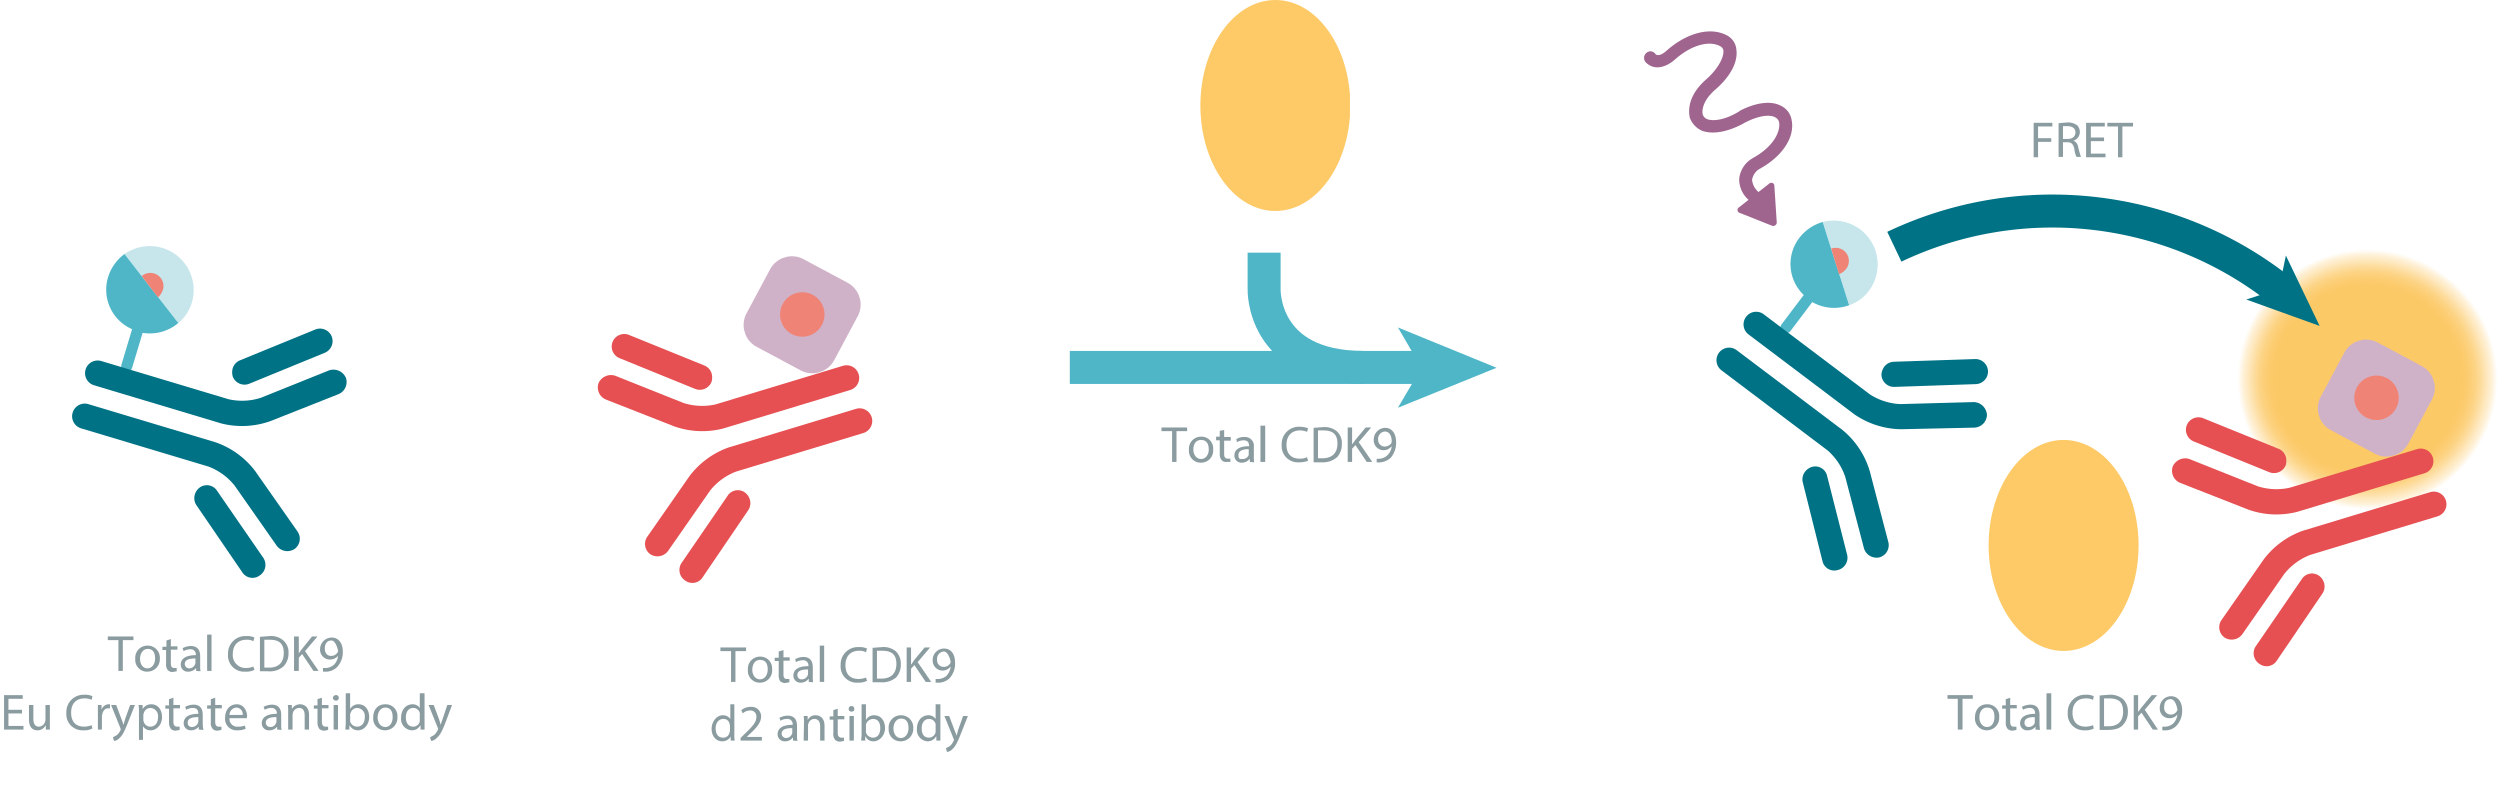 <svg id="Calque_1" data-name="Calque 1" xmlns="http://www.w3.org/2000/svg" xmlns:xlink="http://www.w3.org/1999/xlink" viewBox="0 0 681.9 221.5"><defs><radialGradient id="Dégradé_sans_nom_2" cx="38.48" cy="38.48" r="38.48" gradientUnits="userSpaceOnUse"><stop offset="0.71" stop-color="#fcc967"/><stop offset="0.74" stop-color="#fcc967" stop-opacity="0.98"/><stop offset="0.78" stop-color="#fcc967" stop-opacity="0.91"/><stop offset="0.82" stop-color="#fcc967" stop-opacity="0.81"/><stop offset="0.86" stop-color="#fcc967" stop-opacity="0.66"/><stop offset="0.9" stop-color="#fcc967" stop-opacity="0.47"/><stop offset="0.95" stop-color="#fcc967" stop-opacity="0.25"/><stop offset="0.99" stop-color="#fcc967" stop-opacity="0"/></radialGradient><symbol id="protein2" data-name="protein2" viewBox="0 0 34.3 48.5"><ellipse cx="17.2" cy="24.2" rx="17.2" ry="24.2" fill="#fdca67"/></symbol><symbol id="Nouveau_symbole_1" data-name="Nouveau symbole 1" viewBox="0 0 116.4 42.3"><line y1="31.3" x2="97.3" y2="31.3" fill="none" stroke="#4fb6c8" stroke-miterlimit="10" stroke-width="9"/><polygon points="116.4 31.4 89.5 42.3 95.9 31.4 89.5 20.4 116.4 31.4" fill="#4fb6c8"/><path d="M80.1,31.3C52.2,31.3,53,9.9,53,9.9V0" fill="none" stroke="#4fb6c8" stroke-miterlimit="10" stroke-width="9"/></symbol><symbol id="fluorophore-emission-orange_2" data-name="fluorophore-emission-orange 2" viewBox="0 0 77 77"><path d="M74.2,52.7a38.5,38.5,0,1,1-21.5-50A38.4,38.4,0,0,1,74.2,52.7Z" fill="url(#Dégradé_sans_nom_2)"/></symbol><symbol id="fluorophore-donor-cryptate2_2" data-name="fluorophore-donor-cryptate2 2" viewBox="0 0 17.3 25.5"><path d="M1.8,3.3,7.7,7.5l2,1.4,6.2,4.4a8.7,8.7,0,0,1-6.2,3.9v7.2a1.1,1.1,0,0,1-2.2,0V17.1A8.5,8.5,0,0,1,0,8.6,8.9,8.9,0,0,1,1.8,3.3Z" fill="#4fb6c8"/><path d="M1.8,3.3A8.8,8.8,0,0,1,8.6,0a8.7,8.7,0,0,1,8.7,8.6,8.2,8.2,0,0,1-1.4,4.7Z" fill="#8eced8" opacity="0.5"/><path d="M6.3,6.5A2.7,2.7,0,0,1,8.5,5.3a2.6,2.6,0,0,1,2.6,2.6,3.4,3.4,0,0,1-.5,1.7" fill="#ef8476"/></symbol><symbol id="antibody-blue_2" data-name="antibody-blue 2" viewBox="0 0 51.3 50.3"><path d="M21.2,50.3a2.5,2.5,0,0,1-2.5-2.5V21.5a12.1,12.1,0,0,0-2.1-6L7.5,4.1A2.7,2.7,0,0,1,8,.5a2.6,2.6,0,0,1,3.5.5l9,11.4a16.7,16.7,0,0,1,3.2,9.1V47.8A2.5,2.5,0,0,1,21.2,50.3Z" fill="#007285"/><path d="M12.6,22.5a2.5,2.5,0,0,1-1.9-.9L.6,9.1A2.5,2.5,0,0,1,.9,5.6a2.5,2.5,0,0,1,3.5.3L14.6,18.5a2.5,2.5,0,0,1-.4,3.5A3,3,0,0,1,12.6,22.5Z" fill="#007285"/><path d="M30.1,50.3a2.5,2.5,0,0,1-2.5-2.5V21.5a16.7,16.7,0,0,1,3.2-9.1L39.8,1A2.5,2.5,0,0,1,43.3.5a2.6,2.6,0,0,1,.4,3.6l-9,11.4a12.1,12.1,0,0,0-2.1,6V47.8A2.5,2.5,0,0,1,30.1,50.3Z" fill="#007285"/><path d="M38.6,22.5a2.7,2.7,0,0,1-1.5-.5,2.4,2.4,0,0,1-.4-3.5L46.8,5.9a2.5,2.5,0,0,1,3.5-.3,2.4,2.4,0,0,1,.4,3.5L40.6,21.6A2.5,2.5,0,0,1,38.6,22.5Z" fill="#007285"/></symbol><symbol id="fluorophore-acceptor-d2_2" data-name="fluorophore-acceptor-d2 2" viewBox="0 0 23.7 23.7"><path d="M22.3,15.3l-7,7a4.9,4.9,0,0,1-6.9,0l-7-7a4.9,4.9,0,0,1,0-6.9l7-7a4.9,4.9,0,0,1,6.9,0l7,7A4.9,4.9,0,0,1,22.3,15.3Z" fill="#d0b2c8"/><circle cx="11.8" cy="11.8" r="4.4" fill="#ef8476"/></symbol><symbol id="antibody-red_2" data-name="antibody-red 2" viewBox="0 0 51.3 50.3"><path d="M21.2,50.3a2.5,2.5,0,0,1-2.5-2.5V21.5a12.1,12.1,0,0,0-2.1-6L7.5,4.1A2.7,2.7,0,0,1,8,.5a2.6,2.6,0,0,1,3.5.5l9,11.4a16.7,16.7,0,0,1,3.2,9.1V47.8A2.5,2.5,0,0,1,21.2,50.3Z" fill="#e65052"/><path d="M12.6,22.5a2.5,2.5,0,0,1-1.9-.9L.6,9.1A2.5,2.5,0,0,1,.9,5.6a2.5,2.5,0,0,1,3.5.3L14.6,18.5a2.5,2.5,0,0,1-.4,3.5A3,3,0,0,1,12.6,22.5Z" fill="#e65052"/><path d="M30.1,50.3a2.5,2.5,0,0,1-2.5-2.5V21.5a16.7,16.7,0,0,1,3.2-9.1L39.8,1A2.5,2.5,0,0,1,43.3.5a2.6,2.6,0,0,1,.4,3.6l-9,11.4a12.1,12.1,0,0,0-2.1,6V47.8A2.5,2.5,0,0,1,30.1,50.3Z" fill="#e65052"/><path d="M38.6,22.5a2.7,2.7,0,0,1-1.5-.5,2.4,2.4,0,0,1-.4-3.5L46.8,5.9a2.5,2.5,0,0,1,3.5-.3,2.4,2.4,0,0,1,.4,3.5L40.6,21.6A2.5,2.5,0,0,1,38.6,22.5Z" fill="#e65052"/></symbol><symbol id="stimulation" data-name="stimulation" viewBox="0 0 20.1 42.5"><path d="M12.7,20.4h-.3c-3.4-.4-5.3-1.7-5.9-2.7a1.5,1.5,0,0,1-.1-1.3h0s.9-2.1,5-2.3,6.9-1.6,8.1-3.6a3.5,3.5,0,0,0,.3-3.4c-1.5-3.4-5.9-5.3-11.2-5H8.5s-1.9.2-2.1-.8A1.2,1.2,0,0,0,5,0,1.3,1.3,0,0,0,3.9,1.5c.4,2.7,3.3,3.1,4.8,3,4.9-.3,7.9,1.5,8.7,3.4a1.1,1.1,0,0,1,0,1.1c-.6,1-2.8,2.2-6.2,2.4-5.5.3-6.9,3.4-7.2,3.9a4.5,4.5,0,0,0,.3,3.6c1.2,1.9,3.8,3.3,7.3,3.9h.1c3.4.6,5.2,1.9,5.6,2.9a1.5,1.5,0,0,1,0,1.3c-1,1.7-4,3.1-8.6,2.3H8.6a5.3,5.3,0,0,0-4.4,1.6,5.4,5.4,0,0,0-1.1,4.4H.6a.6.6,0,0,0-.5.9l3.5,6a.7.7,0,0,0,1.1.1l4.1-6a.6.6,0,0,0-.5-1H5.6a3.6,3.6,0,0,1,.5-2.7,3.2,3.2,0,0,1,2.3-.8c5.1.9,9.5-.5,11.1-3.6a3.8,3.8,0,0,0,.1-3.6C18.7,22.6,16.2,21.1,12.7,20.4Z" fill="#9f658f"/></symbol></defs><use width="34.3" height="48.46" transform="translate(327.4) scale(1.19)" xlink:href="#protein2"/><use width="34.3" height="48.46" transform="translate(542.4 120) scale(1.19)" xlink:href="#protein2"/><path d="M319.7,117.6h-2.9v-1h7v1h-2.9V126h-1.2Z" fill="#8b9ca0"/><path d="M330.9,122.6a3.3,3.3,0,0,1-3.4,3.6,3.2,3.2,0,0,1-3.2-3.5,3.3,3.3,0,0,1,3.3-3.6A3.2,3.2,0,0,1,330.9,122.6Zm-5.4,0c0,1.5.9,2.6,2.1,2.6s2.1-1.1,2.1-2.6-.6-2.6-2.1-2.6S325.5,121.3,325.5,122.6Z" fill="#8b9ca0"/><path d="M333.9,117.3v1.9h1.8v1h-1.8v3.6c0,.9.3,1.3,1,1.3h.7v.9h-1a1.6,1.6,0,0,1-1.4-.5,2.5,2.5,0,0,1-.5-1.7v-3.7h-1v-1h1v-1.6Z" fill="#8b9ca0"/><path d="M340.9,126v-.8h-.1a2.6,2.6,0,0,1-2.1,1,1.9,1.9,0,0,1-2-2c0-1.6,1.4-2.5,4-2.5h0c0-.6-.1-1.6-1.5-1.6a3.7,3.7,0,0,0-1.8.5l-.2-.8a3.6,3.6,0,0,1,2.2-.6,2.4,2.4,0,0,1,2.6,2.7v2.6a8.1,8.1,0,0,0,.1,1.6Zm-.2-3.5c-1.4,0-2.9.3-2.9,1.6s.5,1.1,1.2,1.1a1.7,1.7,0,0,0,1.6-1.1v-1.6Z" fill="#8b9ca0"/><path d="M343.8,116.1h1.3V126h-1.3Z" fill="#8b9ca0"/><path d="M356.8,125.7a7.2,7.2,0,0,1-2.5.4,4.4,4.4,0,0,1-4.7-4.7,4.7,4.7,0,0,1,4.9-5,7.3,7.3,0,0,1,2.3.4l-.3,1a4.9,4.9,0,0,0-1.9-.4c-2.2,0-3.7,1.4-3.7,3.9s1.3,3.8,3.6,3.8a4,4,0,0,0,2-.4Z" fill="#8b9ca0"/><path d="M358.3,116.7l2.6-.2a5.2,5.2,0,0,1,3.8,1.2,4.3,4.3,0,0,1,1.3,3.4,5.1,5.1,0,0,1-1.3,3.6,5.9,5.9,0,0,1-4.2,1.4h-2.2Zm1.2,8.3h1.2c2.6,0,4.1-1.4,4.1-4s-1.3-3.6-3.9-3.6h-1.4Z" fill="#8b9ca0"/><path d="M367.6,116.6h1.2v4.5h.1l.7-1,2.9-3.5H374l-3.4,4,3.7,5.4h-1.5l-3.1-4.6-.9,1V126h-1.2Z" fill="#8b9ca0"/><path d="M375.5,125.1c.2.1.5,0,1,0a3.4,3.4,0,0,0,1.9-.9,3.9,3.9,0,0,0,1.2-2.4h-.1a2.7,2.7,0,0,1-2.1,1,2.7,2.7,0,0,1-2.7-2.8,3.2,3.2,0,0,1,3.1-3.3c1.9,0,3,1.6,3,3.9a6.3,6.3,0,0,1-1.5,4.3,5.1,5.1,0,0,1-2.7,1.2,4,4,0,0,1-1.1,0Zm.4-5.2a1.8,1.8,0,0,0,1.8,1.9,2.3,2.3,0,0,0,1.8-.9,4.3,4.3,0,0,0,.1-.5c0-1.5-.6-2.7-1.9-2.7A2,2,0,0,0,375.9,119.9Z" fill="#8b9ca0"/><path d="M534,190.6h-2.8v-1h6.9v1h-2.8V199H534Z" fill="#8b9ca0"/><path d="M545.3,195.6a3.4,3.4,0,0,1-3.4,3.6,3.2,3.2,0,0,1-3.2-3.5c0-2.3,1.4-3.6,3.3-3.6A3.2,3.2,0,0,1,545.3,195.6Zm-5.4.1c0,1.5.9,2.6,2.1,2.6s2-1.1,2-2.7-.5-2.6-2-2.6S539.9,194.4,539.9,195.7Z" fill="#8b9ca0"/><path d="M548.3,190.3v2h1.8v.9h-1.8v3.7c0,.8.3,1.3.9,1.3h.8v.9l-1.1.2a1.9,1.9,0,0,1-1.3-.5,2.4,2.4,0,0,1-.5-1.8v-3.7h-1v-.9h1v-1.7Z" fill="#8b9ca0"/><path d="M555.2,199v-.8h0a2.6,2.6,0,0,1-2.1,1,1.9,1.9,0,0,1-2.1-1.9c0-1.7,1.5-2.6,4.1-2.6h0c0-.6-.1-1.6-1.5-1.6a3.5,3.5,0,0,0-1.8.5l-.3-.8a5.2,5.2,0,0,1,2.3-.6c2,0,2.5,1.4,2.5,2.8v2.5c0,.6.1,1.2.1,1.6Zm-.2-3.4c-1.3,0-2.8.2-2.8,1.5a1.1,1.1,0,0,0,1.1,1.2,1.8,1.8,0,0,0,1.7-1.1v-1.6Z" fill="#8b9ca0"/><path d="M558.2,189.1h1.3V199h-1.3Z" fill="#8b9ca0"/><path d="M571.1,198.7a4.7,4.7,0,0,1-2.5.5,4.4,4.4,0,0,1-4.6-4.8,4.7,4.7,0,0,1,4.9-4.9,4.4,4.4,0,0,1,2.2.4l-.2,1a4,4,0,0,0-2-.4c-2.2,0-3.6,1.4-3.6,3.9s1.3,3.8,3.6,3.8a5.9,5.9,0,0,0,2-.4Z" fill="#8b9ca0"/><path d="M572.7,189.7l2.5-.2a5.5,5.5,0,0,1,3.9,1.2,4.6,4.6,0,0,1,1.3,3.4,5.1,5.1,0,0,1-1.4,3.7c-.8.9-2.3,1.3-4.1,1.3h-2.2Zm1.2,8.4h1.2c2.6,0,4-1.4,4-4s-1.2-3.6-3.8-3.6h-1.4Z" fill="#8b9ca0"/><path d="M582,189.6h1.2v4.6h0l.8-1.1,2.9-3.5h1.5l-3.4,4,3.6,5.4h-1.4l-3.1-4.6-.9,1V199H582Z" fill="#8b9ca0"/><path d="M589.8,198.2h1a3.7,3.7,0,0,0,1.9-.8,4,4,0,0,0,1.2-2.5h0a2.7,2.7,0,0,1-2.1,1,2.6,2.6,0,0,1-2.7-2.8,3.1,3.1,0,0,1,3.1-3.2c1.8,0,3,1.5,3,3.8a5.9,5.9,0,0,1-1.6,4.3,4.2,4.2,0,0,1-2.6,1.2h-1.2Zm.5-5.3a1.8,1.8,0,0,0,1.7,2,1.9,1.9,0,0,0,1.8-1c.1-.1.1-.2.1-.4s-.5-2.8-1.8-2.8S590.3,191.6,590.3,192.9Z" fill="#8b9ca0"/><use width="116.4" height="42.33" transform="translate(291.8 68.9)" xlink:href="#Nouveau_symbole_1"/><use width="77" height="76.96" transform="translate(610 67.7) scale(0.93)" xlink:href="#fluorophore-emission-orange_2"/><use width="17.3" height="25.51" transform="matrix(1.1, 0.83, -0.83, 1.1, 497.93, 55.42)" xlink:href="#fluorophore-donor-cryptate2_2"/><use width="51.3" height="50.27" transform="matrix(-0.83, 1.1, -1.1, -0.83, 549.16, 104.81)" xlink:href="#antibody-blue_2"/><use width="23.7" height="23.7" transform="matrix(-1.32, 0.4, 0.4, 1.32, 659.07, 88.21)" xlink:href="#fluorophore-acceptor-d2_2"/><use width="51.3" height="50.27" transform="matrix(0.4, 1.32, 1.32, -0.4, 588.75, 116.92)" xlink:href="#antibody-red_2"/><use width="20.1" height="42.52" transform="translate(443.5 18.8) rotate(-38.1) scale(1.38)" xlink:href="#stimulation"/><path d="M516.7,67.3A100.3,100.3,0,0,1,622.4,79.5" fill="none" stroke="#007285" stroke-miterlimit="10" stroke-width="9"/><polygon points="632.7 88.9 612.7 81.7 621.6 78.8 623.5 69.7 632.7 88.9" fill="#007285"/><path d="M199.4,177.6h-2.9v-1h7v1h-2.9V186h-1.2Z" fill="#8b9ca0"/><path d="M210.6,182.6a3.3,3.3,0,0,1-3.4,3.6,3.2,3.2,0,0,1-3.2-3.5,3.3,3.3,0,0,1,3.4-3.6A3.2,3.2,0,0,1,210.6,182.6Zm-5.4.1c0,1.5.9,2.6,2.1,2.6s2.1-1.1,2.1-2.7-.6-2.6-2.1-2.6S205.2,181.4,205.2,182.7Z" fill="#8b9ca0"/><path d="M213.7,177.3v2h1.7v.9h-1.7v3.7c0,.8.2,1.3.9,1.3h.7v.9l-1.1.2a2,2,0,0,1-1.4-.5,3,3,0,0,1-.4-1.8v-3.7h-1.1v-.9h1.1v-1.7Z" fill="#8b9ca0"/><path d="M220.6,186v-.8h-.1a2.6,2.6,0,0,1-2.1,1,1.9,1.9,0,0,1-2-1.9c0-1.7,1.4-2.6,4.1-2.6h0a1.4,1.4,0,0,0-1.6-1.6,3.7,3.7,0,0,0-1.8.5l-.2-.8a4.4,4.4,0,0,1,2.2-.6c2.1,0,2.6,1.4,2.6,2.8v2.5a7.6,7.6,0,0,0,.1,1.6Zm-.2-3.4c-1.4,0-2.9.2-2.9,1.5a1.1,1.1,0,0,0,1.2,1.2,1.7,1.7,0,0,0,1.6-1.1.8.8,0,0,0,.1-.4Z" fill="#8b9ca0"/><path d="M223.6,176.1h1.2V186h-1.2Z" fill="#8b9ca0"/><path d="M236.5,185.7a5.2,5.2,0,0,1-2.5.5,4.4,4.4,0,0,1-4.7-4.8,4.7,4.7,0,0,1,4.9-4.9,4.9,4.9,0,0,1,2.3.4l-.3,1a3.6,3.6,0,0,0-1.9-.4c-2.2,0-3.7,1.4-3.7,3.9s1.3,3.8,3.6,3.8a5.4,5.4,0,0,0,2-.4Z" fill="#8b9ca0"/><path d="M238,176.7l2.6-.2a5.2,5.2,0,0,1,3.8,1.2,4.6,4.6,0,0,1,1.3,3.4,5.1,5.1,0,0,1-1.3,3.7,5.9,5.9,0,0,1-4.2,1.3H238Zm1.2,8.4h1.2c2.6,0,4.1-1.4,4.1-4s-1.3-3.6-3.9-3.6h-1.4Z" fill="#8b9ca0"/><path d="M247.3,176.6h1.2v4.6h.1l.7-1.1,2.9-3.5h1.5l-3.4,4L254,186h-1.5l-3.1-4.6-.9,1V186h-1.2Z" fill="#8b9ca0"/><path d="M255.2,185.2h1a4.1,4.1,0,0,0,1.9-.8,4.5,4.5,0,0,0,1.2-2.5h-.1a2.7,2.7,0,0,1-4.8-1.8,3.1,3.1,0,0,1,3.1-3.2c1.9,0,3,1.5,3,3.8a5.9,5.9,0,0,1-1.5,4.3,4.5,4.5,0,0,1-2.7,1.2h-1.1Zm.4-5.3a1.8,1.8,0,0,0,1.8,2,2,2,0,0,0,1.8-1c0-.1.1-.2.1-.4s-.6-2.8-1.9-2.8A2,2,0,0,0,255.6,179.9Z" fill="#8b9ca0"/><path d="M200.3,192.1v8.2a8.6,8.6,0,0,0,.1,1.7h-1.1v-1.1h0a2.6,2.6,0,0,1-2.3,1.3c-1.7,0-2.9-1.4-2.9-3.4s1.4-3.7,3-3.7a2.4,2.4,0,0,1,2.1,1h0v-4Zm-1.2,5.9a1.1,1.1,0,0,0-.1-.5,1.6,1.6,0,0,0-1.7-1.4c-1.3,0-2.1,1.1-2.1,2.6s.7,2.5,2,2.5a1.7,1.7,0,0,0,1.8-1.5.7.7,0,0,0,.1-.5Z" fill="#8b9ca0"/><path d="M202,202v-.7l.9-.9c2.4-2.3,3.4-3.4,3.4-4.8a1.6,1.6,0,0,0-1.8-1.8,2.8,2.8,0,0,0-1.9.8l-.4-.9a4.1,4.1,0,0,1,2.6-.9,2.6,2.6,0,0,1,2.8,2.6c0,1.7-1.2,3.1-3.2,4.9l-.7.7h4.1v1Z" fill="#8b9ca0"/><path d="M216.3,202v-.8h-.1a2.4,2.4,0,0,1-2,1,1.9,1.9,0,0,1-2.1-1.9c0-1.7,1.4-2.6,4.1-2.6h0a1.4,1.4,0,0,0-1.6-1.6,3.1,3.1,0,0,0-1.7.5l-.3-.8a4.8,4.8,0,0,1,2.2-.6c2.1,0,2.6,1.4,2.6,2.8v2.5a7.6,7.6,0,0,0,.1,1.6Zm-.2-3.4c-1.3,0-2.9.2-2.9,1.5a1.2,1.2,0,0,0,1.2,1.2,1.7,1.7,0,0,0,1.6-1.1.8.8,0,0,0,.1-.4Z" fill="#8b9ca0"/><path d="M219.3,197.1a9.7,9.7,0,0,0-.1-1.8h1.1v1.1h0a2.3,2.3,0,0,1,2.2-1.3c1,0,2.4.6,2.4,2.9v4h-1.2v-3.9c0-1.1-.4-2-1.6-2a1.7,1.7,0,0,0-1.6,1.3c-.1.1-.1.4-.1.6v4h-1.2Z" fill="#8b9ca0"/><path d="M228.5,193.3v2h1.8v.9h-1.8v3.7c0,.8.3,1.3,1,1.3h.7v.9l-1.1.2a1.9,1.9,0,0,1-1.3-.5,2.4,2.4,0,0,1-.5-1.8v-3.7h-1v-.9h1v-1.7Z" fill="#8b9ca0"/><path d="M233,193.4c.1.4-.2.7-.7.7a.7.7,0,0,1-.8-.7.7.7,0,0,1,.8-.8C232.8,192.6,233,192.9,233,193.4Zm-1.3,8.6v-6.7h1.2V202Z" fill="#8b9ca0"/><path d="M234.9,202c0-.4.1-1.1.1-1.7v-8.2h1.2v4.3h0a2.4,2.4,0,0,1,2.3-1.3c1.7,0,2.9,1.4,2.9,3.5s-1.6,3.6-3.1,3.6a2.3,2.3,0,0,1-2.2-1.3H236V202Zm1.3-2.7v.5a2,2,0,0,0,1.9,1.4c1.3,0,2-1,2-2.6s-.7-2.5-2-2.5a2.1,2.1,0,0,0-1.9,1.5v1.7Z" fill="#8b9ca0"/><path d="M249.1,198.6a3.4,3.4,0,0,1-3.4,3.6,3.2,3.2,0,0,1-3.3-3.5,3.3,3.3,0,0,1,3.4-3.6A3.3,3.3,0,0,1,249.1,198.6Zm-5.4.1c0,1.5.8,2.6,2,2.6s2.1-1.1,2.1-2.7-.6-2.6-2-2.6S243.7,197.4,243.7,198.7Z" fill="#8b9ca0"/><path d="M256.5,192.1V202h-1.1v-1.1h-.1a2.6,2.6,0,0,1-2.3,1.3,3.1,3.1,0,0,1-2.9-3.4c0-2.3,1.4-3.7,3.1-3.7a2.3,2.3,0,0,1,2,1h0v-4Zm-1.3,5.9v-.5a1.8,1.8,0,0,0-1.8-1.4c-1.3,0-2,1.1-2,2.6s.6,2.5,2,2.5a1.9,1.9,0,0,0,1.8-1.5V198Z" fill="#8b9ca0"/><path d="M258.9,195.3l1.5,4a7.8,7.8,0,0,1,.5,1.4h0c.1-.4.3-1,.4-1.5l1.4-3.9H264l-1.9,4.8c-.9,2.3-1.5,3.5-2.3,4.2a2.4,2.4,0,0,1-1.5.8l-.3-1,1.1-.6a4.2,4.2,0,0,0,1-1.4.4.4,0,0,0,.1-.3.8.8,0,0,0-.1-.3l-2.5-6.2Z" fill="#8b9ca0"/><use width="23.7" height="23.7" transform="matrix(-1.32, 0.4, 0.4, 1.32, 229.69, 65.48)" xlink:href="#fluorophore-acceptor-d2_2"/><use width="51.3" height="50.27" transform="matrix(0.4, 1.32, 1.32, -0.4, 159.37, 94.2)" xlink:href="#antibody-red_2"/><path d="M32.3,174.6H29.4v-1h7v1H33.5V183H32.3Z" fill="#8b9ca0"/><path d="M43.6,179.6a3.4,3.4,0,0,1-3.4,3.6,3.2,3.2,0,0,1-3.3-3.5,3.3,3.3,0,0,1,3.4-3.6A3.3,3.3,0,0,1,43.6,179.6Zm-5.4.1c0,1.5.8,2.6,2,2.6s2.1-1.1,2.1-2.7-.6-2.6-2-2.6S38.2,178.4,38.2,179.7Z" fill="#8b9ca0"/><path d="M46.6,174.3v2h1.8v.9H46.6v3.7c0,.8.2,1.3.9,1.3h.7v.9l-1.1.2a1.7,1.7,0,0,1-1.3-.5,2.4,2.4,0,0,1-.5-1.8v-3.7H44.3v-.9h1.1v-1.7Z" fill="#8b9ca0"/><path d="M53.5,183v-.8h0a2.8,2.8,0,0,1-2.1,1,1.9,1.9,0,0,1-2.1-1.9c0-1.7,1.5-2.6,4.1-2.6h0a1.4,1.4,0,0,0-1.6-1.6,3.4,3.4,0,0,0-1.7.5l-.3-.8a5.1,5.1,0,0,1,2.2-.6c2.1,0,2.6,1.4,2.6,2.8v2.5a7.6,7.6,0,0,0,.1,1.6Zm-.2-3.4c-1.3,0-2.9.2-2.9,1.5a1.2,1.2,0,0,0,1.2,1.2,1.7,1.7,0,0,0,1.6-1.1.8.8,0,0,0,.1-.4Z" fill="#8b9ca0"/><path d="M56.5,173.1h1.2V183H56.5Z" fill="#8b9ca0"/><path d="M69.4,182.7a4.7,4.7,0,0,1-2.5.5,4.4,4.4,0,0,1-4.7-4.8,4.7,4.7,0,0,1,5-4.9,4.4,4.4,0,0,1,2.2.4l-.3,1a3.4,3.4,0,0,0-1.9-.4c-2.2,0-3.7,1.4-3.7,3.9a3.5,3.5,0,0,0,3.7,3.8,4.9,4.9,0,0,0,1.9-.4Z" fill="#8b9ca0"/><path d="M70.9,173.7l2.6-.2a5.1,5.1,0,0,1,3.8,1.2,4.3,4.3,0,0,1,1.4,3.4,5.1,5.1,0,0,1-1.4,3.7,5.7,5.7,0,0,1-4.2,1.3H70.9Zm1.2,8.4h1.3c2.6,0,4-1.4,4-4s-1.3-3.6-3.8-3.6H72.1Z" fill="#8b9ca0"/><path d="M80.2,173.6h1.3v4.6h0l.8-1.1,2.8-3.5h1.5l-3.4,4,3.7,5.4H85.5l-3.1-4.6-.9,1V183H80.2Z" fill="#8b9ca0"/><path d="M88.1,182.2h1a4.1,4.1,0,0,0,1.9-.8,4,4,0,0,0,1.2-2.5h0a2.9,2.9,0,0,1-2.2,1,2.7,2.7,0,0,1-2.7-2.8,3.2,3.2,0,0,1,3.2-3.2c1.8,0,3,1.5,3,3.8a5.9,5.9,0,0,1-1.6,4.3,4.5,4.5,0,0,1-2.7,1.2H88.1Zm.5-5.3c0,1.2.6,2,1.7,2a2,2,0,0,0,1.8-1c.1-.1.1-.2.1-.4s-.6-2.8-1.8-2.8S88.6,175.6,88.6,176.9Z" fill="#8b9ca0"/><path d="M6,194.6H2.3V198H6.4v1H1.1v-9.4H6.2v1H2.3v3H6Z" fill="#8b9ca0"/><path d="M13.6,197.2V199H12.5v-1.1h-.1a2.4,2.4,0,0,1-2.2,1.3c-1.1,0-2.3-.6-2.3-3v-3.9H9.1V196c0,1.3.4,2.2,1.5,2.2a1.8,1.8,0,0,0,1.6-1.1,1.9,1.9,0,0,0,.2-.7v-4.1h1.2Z" fill="#8b9ca0"/><path d="M25.2,198.7a4.7,4.7,0,0,1-2.5.5,4.4,4.4,0,0,1-4.6-4.8,4.7,4.7,0,0,1,4.9-4.9,4.4,4.4,0,0,1,2.2.4l-.2,1a4,4,0,0,0-2-.4c-2.2,0-3.6,1.4-3.6,3.9s1.3,3.8,3.6,3.8a5.9,5.9,0,0,0,2-.4Z" fill="#8b9ca0"/><path d="M26.7,194.4v-2.1h1v1.3h0a2.1,2.1,0,0,1,1.9-1.5h.4v1.1h-.5c-.8,0-1.4.6-1.6,1.6a4.3,4.3,0,0,0-.1.5V199H26.7Z" fill="#8b9ca0"/><path d="M31.7,192.3l1.5,4c.2.4.3,1,.5,1.4h0c.1-.4.3-1,.4-1.5l1.4-3.9h1.3l-1.9,4.8c-.9,2.3-1.5,3.5-2.3,4.2a2.4,2.4,0,0,1-1.5.8l-.3-1,1.1-.6a4.2,4.2,0,0,0,1-1.4v-.3a.8.8,0,0,0-.1-.3l-2.5-6.2Z" fill="#8b9ca0"/><path d="M37.9,194.5a14.1,14.1,0,0,0-.1-2.2h1.1v1.1h0a2.7,2.7,0,0,1,2.4-1.3c1.7,0,2.9,1.4,2.9,3.5s-1.5,3.6-3.1,3.6a2.4,2.4,0,0,1-2.1-1.1h0v3.7H37.9Zm1.2,1.8a.9.9,0,0,0,.1.5,1.8,1.8,0,0,0,1.8,1.4c1.3,0,2.1-1,2.1-2.6a2.2,2.2,0,0,0-2.1-2.5,1.9,1.9,0,0,0-1.8,1.5,1.1,1.1,0,0,0-.1.5Z" fill="#8b9ca0"/><path d="M47.3,190.3v2h1.8v.9H47.3v3.7c0,.8.3,1.3,1,1.3H49v.9l-1.1.2a1.9,1.9,0,0,1-1.3-.5,3,3,0,0,1-.5-1.8v-3.7h-1v-.9h1v-1.7Z" fill="#8b9ca0"/><path d="M54.2,199v-.8h0a2.6,2.6,0,0,1-2.1,1,1.9,1.9,0,0,1-2-1.9c0-1.7,1.4-2.6,4-2.6h0c0-.6-.1-1.6-1.5-1.6a3.7,3.7,0,0,0-1.8.5l-.3-.8a5.2,5.2,0,0,1,2.3-.6c2,0,2.5,1.4,2.5,2.8v2.5a7,7,0,0,0,.2,1.6Zm-.1-3.4c-1.4,0-2.9.2-2.9,1.5a1.1,1.1,0,0,0,1.1,1.2,1.8,1.8,0,0,0,1.7-1.1c0-.2.1-.3.1-.4Z" fill="#8b9ca0"/><path d="M58.7,190.3v2h1.8v.9H58.7v3.7c0,.8.3,1.3.9,1.3h.8v.9l-1.1.2a1.7,1.7,0,0,1-1.3-.5,2.4,2.4,0,0,1-.5-1.8v-3.7h-1v-.9h1v-1.7Z" fill="#8b9ca0"/><path d="M62.6,195.9a2.1,2.1,0,0,0,2.3,2.3,4.7,4.7,0,0,0,1.9-.3l.2.9a5.9,5.9,0,0,1-2.3.4,3.1,3.1,0,0,1-3.3-3.4c0-2.1,1.2-3.7,3.2-3.7s2.8,2,2.8,3.2a3.5,3.5,0,0,1-.1.6Zm3.6-.9a1.8,1.8,0,0,0-1.7-2,2,2,0,0,0-1.9,2Z" fill="#8b9ca0"/><path d="M75.6,199v-.8h0a2.6,2.6,0,0,1-2.1,1,1.9,1.9,0,0,1-2.1-1.9c0-1.7,1.5-2.6,4.1-2.6h0a1.4,1.4,0,0,0-1.5-1.6,3.5,3.5,0,0,0-1.8.5l-.3-.8a5.1,5.1,0,0,1,2.2-.6c2.1,0,2.6,1.4,2.6,2.8v2.5a7.6,7.6,0,0,0,.1,1.6Zm-.2-3.4c-1.3,0-2.9.2-2.9,1.5a1.2,1.2,0,0,0,1.2,1.2,1.6,1.6,0,0,0,1.6-1.1.8.8,0,0,0,.1-.4Z" fill="#8b9ca0"/><path d="M78.6,194.1a9.7,9.7,0,0,0-.1-1.8h1.1v1.1h0a2.6,2.6,0,0,1,2.3-1.3c.9,0,2.4.6,2.4,2.9v4H83.1v-3.9c0-1.1-.4-2-1.5-2a1.8,1.8,0,0,0-1.7,1.3c0,.1-.1.4-.1.6v4H78.6Z" fill="#8b9ca0"/><path d="M87.8,190.3v2h1.8v.9H87.8v3.7c0,.8.3,1.3,1,1.3h.7v.9l-1,.2a2,2,0,0,1-1.4-.5,3,3,0,0,1-.5-1.8v-3.7h-1v-.9h1v-1.7Z" fill="#8b9ca0"/><path d="M92.4,190.4a.7.7,0,0,1-.8.7.8.8,0,0,1-.8-.7.8.8,0,0,1,.8-.8A.7.7,0,0,1,92.4,190.4ZM91,199v-6.7h1.2V199Z" fill="#8b9ca0"/><path d="M94.2,199c0-.4.1-1.1.1-1.7v-8.2h1.2v4.3h0a2.5,2.5,0,0,1,2.3-1.3c1.7,0,2.9,1.4,2.9,3.5s-1.5,3.6-3,3.6a2.5,2.5,0,0,1-2.3-1.3h-.1V199Zm1.3-2.7v.5a2,2,0,0,0,1.9,1.4c1.3,0,2.1-1,2.1-2.6a2.2,2.2,0,0,0-2.1-2.5,1.9,1.9,0,0,0-1.8,1.5.7.7,0,0,0-.1.5Z" fill="#8b9ca0"/><path d="M108.4,195.6a3.4,3.4,0,0,1-3.4,3.6,3.2,3.2,0,0,1-3.2-3.5c0-2.3,1.4-3.6,3.3-3.6A3.2,3.2,0,0,1,108.4,195.6Zm-5.4.1c0,1.5.9,2.6,2.1,2.6s2-1.1,2-2.7-.6-2.6-2-2.6S103,194.4,103,195.7Z" fill="#8b9ca0"/><path d="M115.8,189.1V199h-1.1v-1.1h-.1a2.5,2.5,0,0,1-2.3,1.3,3.1,3.1,0,0,1-2.9-3.4c0-2.3,1.4-3.7,3.1-3.7a2.3,2.3,0,0,1,2,1h0v-4Zm-1.3,5.9v-.5a1.8,1.8,0,0,0-1.8-1.4c-1.3,0-2,1.1-2,2.6s.7,2.5,2,2.5a1.8,1.8,0,0,0,1.8-1.5V195Z" fill="#8b9ca0"/><path d="M118.3,192.3l1.5,4,.4,1.4h0a13.1,13.1,0,0,1,.5-1.5l1.3-3.9h1.3l-1.8,4.8c-.9,2.3-1.5,3.5-2.4,4.2a2.4,2.4,0,0,1-1.5.8l-.3-1,1.1-.6a4.2,4.2,0,0,0,1-1.4.4.4,0,0,0,.1-.3.8.8,0,0,0-.1-.3l-2.5-6.2Z" fill="#8b9ca0"/><use width="17.3" height="25.51" transform="translate(32.9 64.2) rotate(16.7) scale(1.38)" xlink:href="#fluorophore-donor-cryptate2_2"/><use width="51.3" height="50.27" transform="translate(98.2 92.7) rotate(106.7) scale(1.38)" xlink:href="#antibody-blue_2"/><path d="M554.7,33.5h5.1v1h-3.9v3.2h3.6v1h-3.6v4.2h-1.2Z" fill="#8b9ca0"/><path d="M561.5,33.6l2.3-.2a4.3,4.3,0,0,1,2.8.8,2.7,2.7,0,0,1,.7,1.8,2.5,2.5,0,0,1-1.8,2.4h0c.8.2,1.2.9,1.4,1.9s.6,2.2.7,2.5h-1.2a6,6,0,0,1-.6-2.2c-.3-1.3-.8-1.8-1.9-1.8h-1.2v4h-1.2Zm1.2,4.3H564c1.3,0,2.1-.7,2.1-1.8s-.9-1.7-2.2-1.7h-1.2Z" fill="#8b9ca0"/><path d="M573.9,38.5h-3.6v3.4h4v1H569V33.5h5.1v1h-3.8v3h3.6Z" fill="#8b9ca0"/><path d="M577.7,34.5h-2.9v-1h7v1h-2.9v8.4h-1.2Z" fill="#8b9ca0"/></svg>